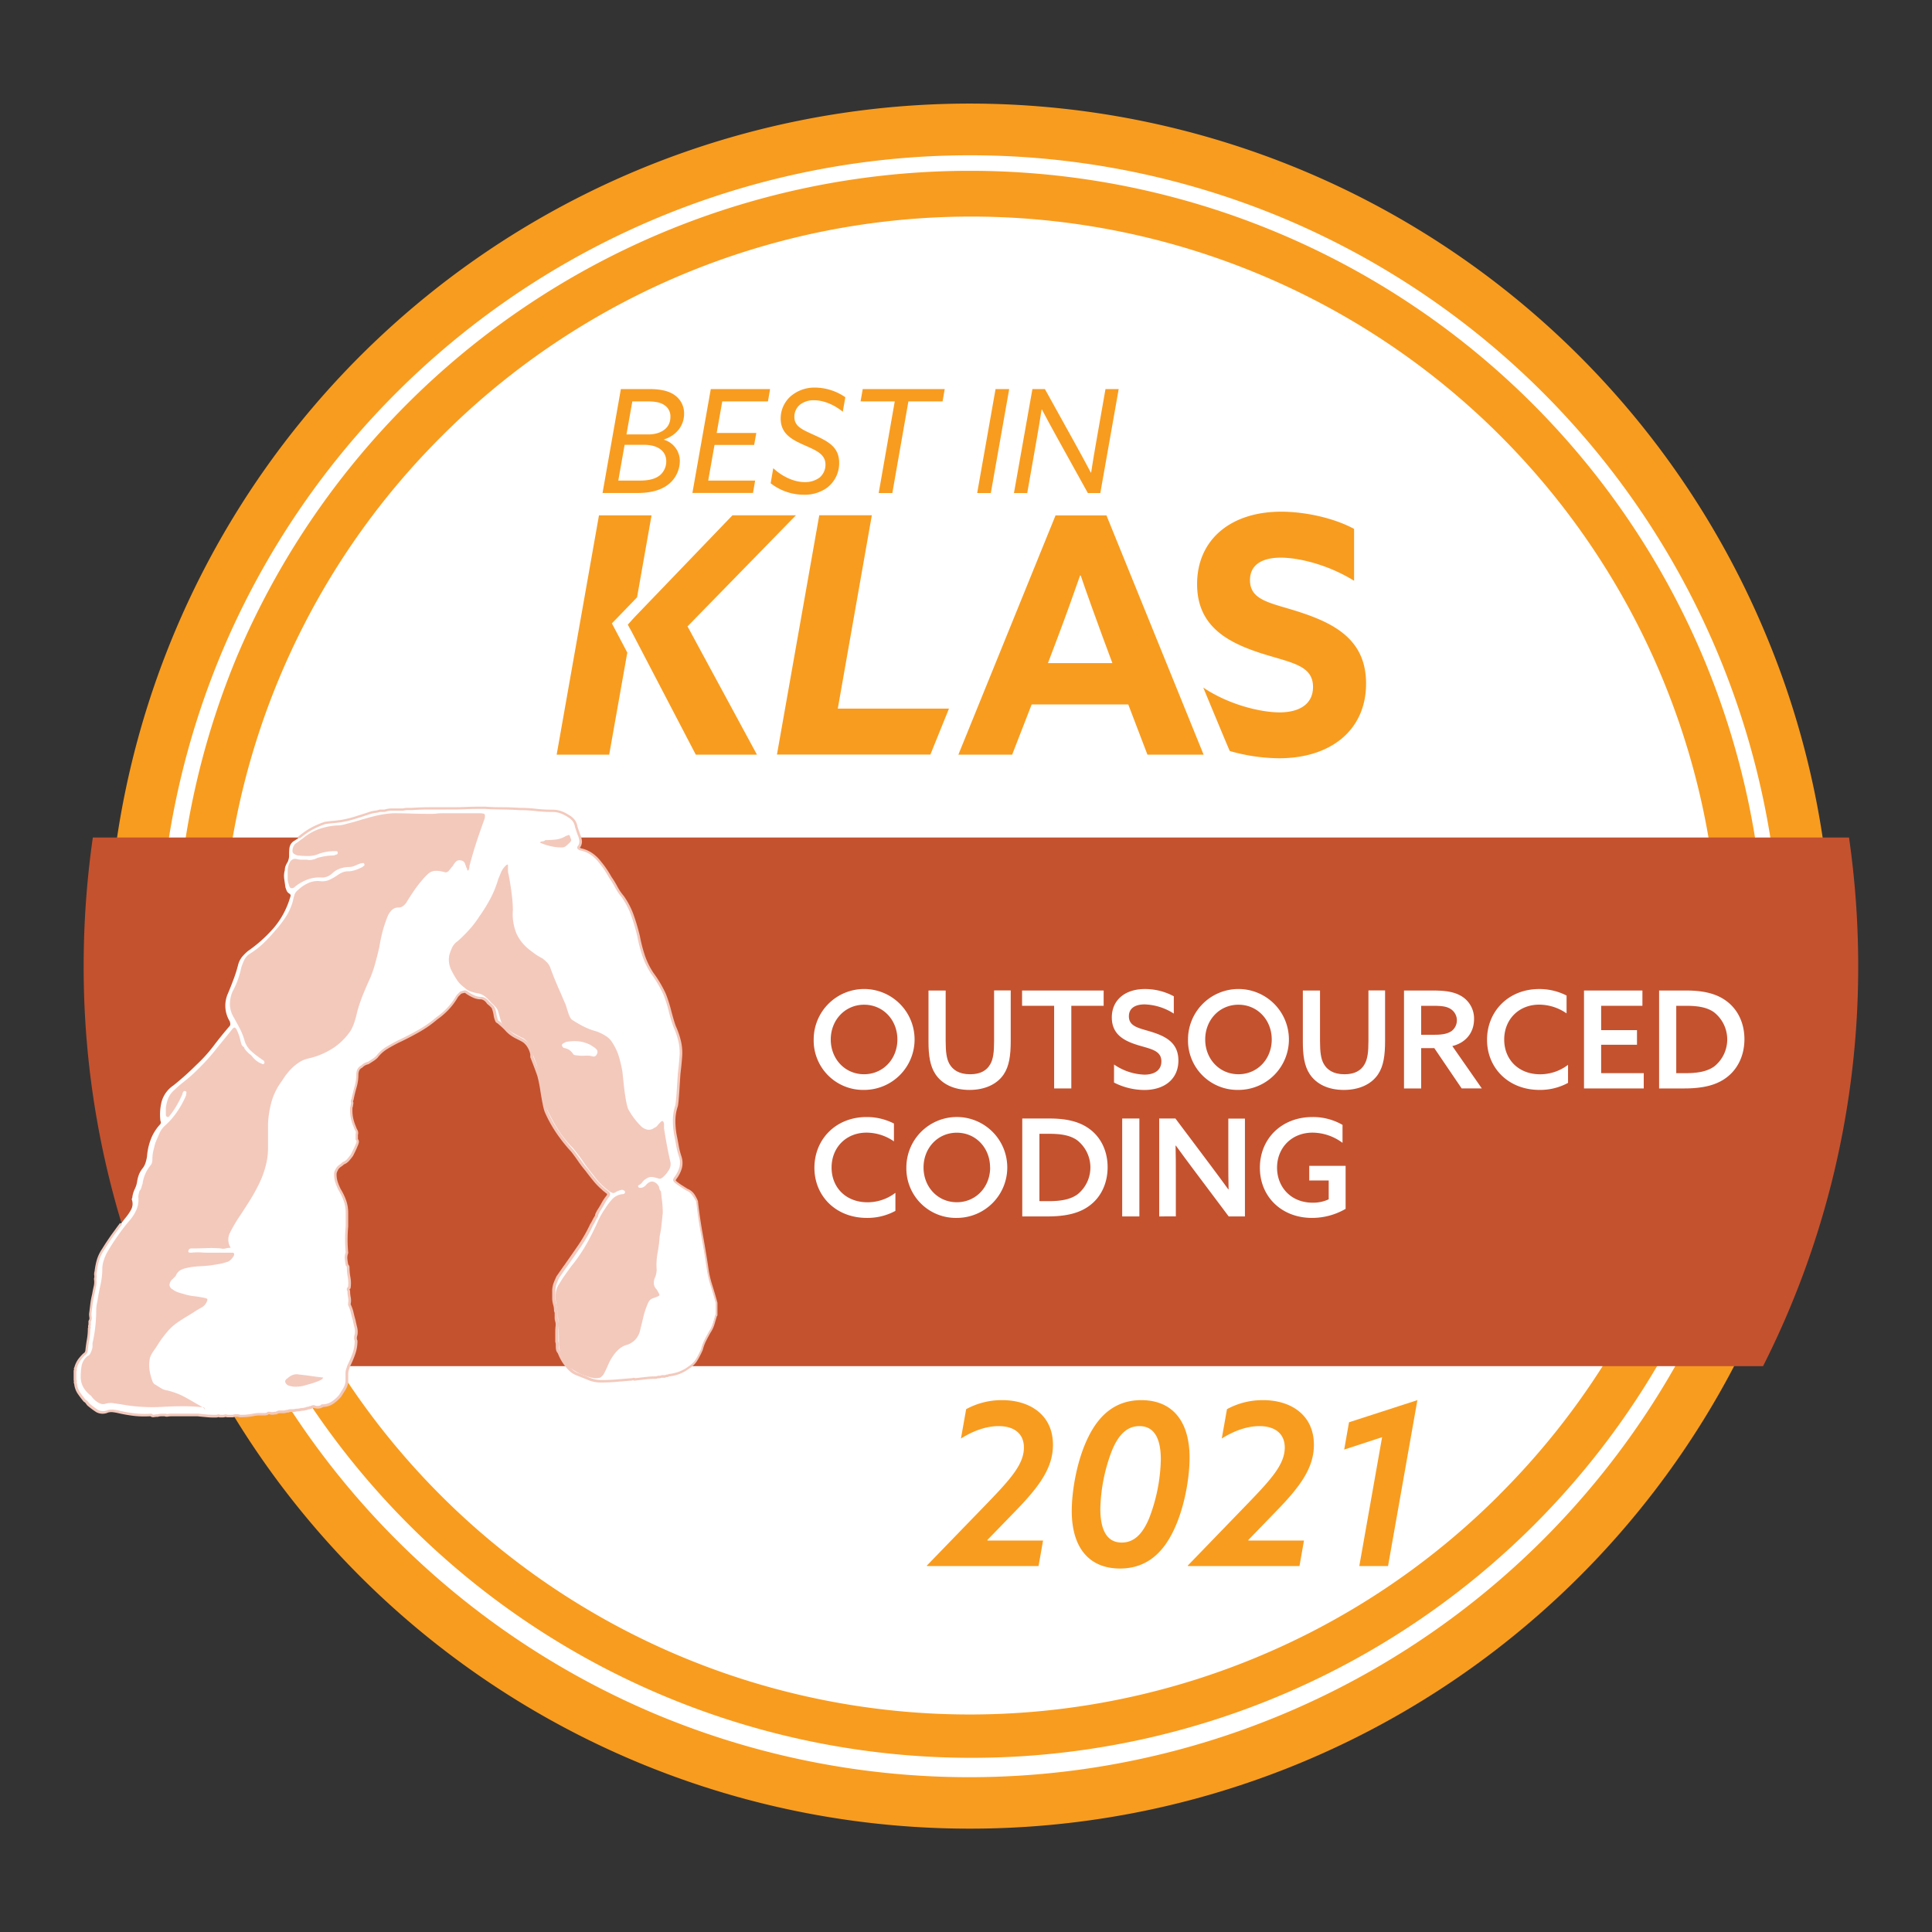 <svg xmlns="http://www.w3.org/2000/svg" xmlns:xlink="http://www.w3.org/1999/xlink" viewBox="0 0 800 800"><rect x="0" y="0" width="800" height="800" fill="#333333" stroke="none"/><defs><style>.cls-1{fill:#fff;}.cls-2{fill:none;}.cls-3{fill:#f89c1f;}.cls-4{fill:#c4522f;}.cls-5{isolation:isolate;}.cls-6{fill:#f3c9bc;}</style><symbol id="BIK_2021" data-name="BIK 2021" viewBox="0 0 738.94 714.2"><path class="cls-1" d="M371.14,703.1a344.84,344.84,0,1,1,134.7-27.2,344.89,344.89,0,0,1-134.7,27.2"/><path class="cls-1" d="M717.54,357.1c0,191.3-155.1,346.4-346.4,346.4S24.74,548.4,24.74,357.1,179.84,10.7,371.14,10.7s346.4,155.1,346.4,346.4"/><path class="cls-2" d="M590.14,138A309.82,309.82,0,0,0,152,576.2,309.82,309.82,0,0,0,590.14,138Z"/><path class="cls-3" d="M674.64,228.9a329.56,329.56,0,0,0-607-.1,329.47,329.47,0,0,0,607,256.4,330,330,0,0,0,0-256.3Zm-84.5,347.3A309.82,309.82,0,0,1,152,138a309.82,309.82,0,1,1,438.1,438.2Z"/><path class="cls-3" d="M700,218.1a357.05,357.05,0,0,0-686,139,356.91,356.91,0,0,0,357.1,357.1,356.91,356.91,0,0,0,357.1-357.1A355.31,355.31,0,0,0,700,218.1Zm-19.6,269.7a336.11,336.11,0,0,1-440.1,178.7A336.11,336.11,0,0,1,61.64,226.4,336.11,336.11,0,0,1,501.74,47.7a336.11,336.11,0,0,1,178.7,440.1Z"/><path class="cls-4" d="M4.14,357a366,366,0,0,0,39.4,165.7h656A366,366,0,0,0,738.94,357a373.26,373.26,0,0,0-3.8-53.2H7.94A374.31,374.31,0,0,0,4.14,357Z"/><polygon class="cls-3" points="316.41 250.42 330.51 170.35 308.74 170.35 291.22 269.45 354.75 269.45 362.45 250.42 316.41 250.42"/><path class="cls-3" d="M406.58,170.41h21.08l40.23,99.08H444.63l-7.94-20.8h-40l-8.08,20.8H366.34Zm-3.15,61.18h26.69L426,220.5c-2.87-7.8-6.43-17.65-9-25.18h-.27c-2.6,7.53-6.16,17.38-9.31,25.73Z"/><path class="cls-3" d="M467.75,241.71c10.54,7.12,23.81,10.27,31.61,10.27s13.83-3.15,13.83-10.54c0-9.17-9.31-10-22-14.1-13.68-4.51-26-11.22-26-28.46,0-18.48,14-30,34.76-30,9.72,0,21.62,2.47,30.25,7.12v21.49c-10.54-6.57-22.72-9.58-30.39-9.58-7.39,0-12.72,2.73-12.72,9.3,0,8.76,9.17,9.45,21.07,13.41,14.92,4.93,27,11.91,27,29.43,0,19.29-14.64,30.93-36,30.93a75.77,75.77,0,0,1-20.42-3C478.74,268.27,467.75,241.71,467.75,241.71Z"/><path class="cls-3" d="M229.45,215.67l2.7-3,40.65-42.3h26.28l-44.89,46,28.74,53.11H257.61l-26.56-50.92Zm-6.58-.54,6.38,12.09-7.5,42.28H200l17.52-99.1h21.77l-6,33.94Z"/><path class="cls-3" d="M226.59,118.1h11.6c5,0,8.26.83,10.58,2.44a9.18,9.18,0,0,1,4,7.79c0,4.69-2.92,8.86-8.33,10.64v.12A9.17,9.17,0,0,1,251,148a12.42,12.42,0,0,1-4.81,9.63c-2.86,2.2-6.84,3.51-12.91,3.51H219ZM234.38,156c4.05,0,6.78-.78,8.63-2.44a7.46,7.46,0,0,0,2.37-5.53c0-4.28-3.5-6.84-9.15-6.84h-8.09L225.52,156ZM238,136.89c4.34,0,9.1-2,9.1-7.26a5.5,5.5,0,0,0-2.38-4.81c-1.49-1.07-3.57-1.61-7.13-1.61h-6.25l-2.44,13.68Z"/><path class="cls-3" d="M263.82,118.1h24.56l-.89,5.11H268.58l-2.32,13.08h16.41l-.89,4.94H265.37L262.75,156h19.44l-.89,5.11H256.21Z"/><path class="cls-3" d="M289.69,150.86c3.51,3.33,8.5,5.77,13,5.77a10,10,0,0,0,6.13-1.84,6.91,6.91,0,0,0,2.49-5.41c0-4.17-3.56-5.77-8.44-7.91-5.53-2.44-10.11-4.82-10.11-11.18A12.27,12.27,0,0,1,297,121a15.09,15.09,0,0,1,10.05-3.51,22.38,22.38,0,0,1,12.49,4l-1.07,6c-3.39-2.79-7.79-4.75-11.89-4.75a9.11,9.11,0,0,0-5.77,1.78,6.45,6.45,0,0,0-2.38,5.11c0,4.05,3.39,5.3,8.44,7.62,5.77,2.61,10.11,5,10.11,11.41a12.75,12.75,0,0,1-5,10.29,15.86,15.86,0,0,1-9.64,2.91,22.37,22.37,0,0,1-13.73-4.75Z"/><path class="cls-3" d="M340,123.21H325.84l.9-5.11h33.95l-.89,5.11H345.65L339,161.15h-5.65Z"/><path class="cls-3" d="M381.74,118.1h5.65l-7.61,43.05h-5.65Z"/><path class="cls-3" d="M389.36,161.15,397,118.1h5.17l12.49,22.53c2,3.63,4.64,8.45,6.54,12.08l.12-.06c.65-4.29,1.42-8.86,2.2-13.26l3.74-21.29h5.47l-7.61,43.05h-5.17l-12.49-22.54c-2-3.62-4.64-8.44-6.54-12.07l-.12.06c-.65,4.28-1.42,8.86-2.2,13.26l-3.74,21.29Z"/><path class="cls-3" d="M353.29,605.27,379,578.73c9.25-9.63,14.48-15.61,14.48-22.34,0-5.88-4.2-8.87-10.46-8.87-5.52,0-11,2.24-15.61,5.14l2.15-12.15a30.68,30.68,0,0,1,14.95-3.74c11.31,0,21,6,21,18.5,0,9.63-5.79,17.39-15.51,27.39l-11.69,12.05.1.19h23l-1.87,10.56H353.38Z"/><path class="cls-3" d="M420.21,551.91c4.39-8.88,11.12-15.14,21.87-15.14,12.8,0,20,8.6,20,23.83,0,8.41-2.15,21.22-6.92,30.75-4.39,8.88-11.12,15.14-21.87,15.14-12.8,0-20-8.6-20-23.83C413.29,574.24,415.44,561.44,420.21,551.91ZM434,595.74c5.51,0,8.88-4.21,11.31-10a71.27,71.27,0,0,0,4.86-24.39c0-8.23-2.43-13.83-8.88-13.83-5.52,0-8.88,4.2-11.31,10a71.27,71.27,0,0,0-4.86,24.39C425.16,590.13,427.59,595.74,434,595.74Z"/><path class="cls-3" d="M461.33,605.27,487,578.73c9.26-9.63,14.49-15.61,14.49-22.34,0-5.88-4.21-8.87-10.47-8.87-5.51,0-11,2.24-15.61,5.14l2.15-12.15a30.72,30.72,0,0,1,15-3.74c11.31,0,21,6,21,18.5,0,9.63-5.8,17.39-15.52,27.39l-11.68,12.05.09.19h23l-1.86,10.56H461.43Z"/><path class="cls-3" d="M541.8,552.1l-15.7,5.14,2-11.31,28.31-9.16-12.15,68.69H532.36Z"/><g class="cls-5"><g class="cls-5"><path class="cls-1" d="M102.64,539.32a4.49,4.49,0,0,1-1.14.38,4,4,0,0,1-1.65-.13,1.1,1.1,0,0,0-.88-.12,5.88,5.88,0,0,0-.89.37h-.25a2.08,2.08,0,0,1-.89.26.85.85,0,0,0-.63.25,3.21,3.21,0,0,0-.76.13,3.65,3.65,0,0,1-.76.12,4,4,0,0,0-1,.13,4.37,4.37,0,0,1-1,.13,4.44,4.44,0,0,0-1,.12,3.83,3.83,0,0,1-1,.13h-1a2.39,2.39,0,0,0-1,.25,2.63,2.63,0,0,0-.88.13,3,3,0,0,1-.89.13H85.41a2.75,2.75,0,0,0-1.52.5,7.45,7.45,0,0,0-1.27.13,3.16,3.16,0,0,1-1.52-.13h-.51a1.48,1.48,0,0,1-.63.38,2.69,2.69,0,0,1-.89.13H76.92a13.07,13.07,0,0,0-2.41.25,26.13,26.13,0,0,1-2.66.39c-.93.08-1.9.12-2.92.12a4.7,4.7,0,0,0-1.52-.25,4.79,4.79,0,0,0-1.52.25H63.61a1.38,1.38,0,0,0-1-.12,3.65,3.65,0,0,1-.76.12H60.57a1.13,1.13,0,0,0-.89-.12,2.9,2.9,0,0,1-.89.12q-1.77,0-3.54-.12c-1.18-.09-2.45-.22-3.8-.39H40.29A7.35,7.35,0,0,0,39,543a2.08,2.08,0,0,1-1.27-.13h-1.4a5.08,5.08,0,0,0-1.64.26,8.59,8.59,0,0,0-1.52.13,1.39,1.39,0,0,1-1.27-.39,36.94,36.94,0,0,1-6.84-.12,62.64,62.64,0,0,1-6.59-1.14,15.65,15.65,0,0,0-2.16-.38,6.11,6.11,0,0,0-2.15.12q-2.79,1-4.57-.12a32.72,32.72,0,0,1-3.54-2.66,9.44,9.44,0,0,1-.64-.76,2.34,2.34,0,0,0-.88-.76c-.85-1-1.65-2.07-2.41-3.17a8.45,8.45,0,0,1-1.4-3.93,1.17,1.17,0,0,1-.12-.89.58.58,0,0,0-.13-.63v-3.81A.57.57,0,0,0,.63,524a.57.57,0,0,1,.12-.63,10.28,10.28,0,0,1,1.4-3,20,20,0,0,1,2.15-2.54,1.56,1.56,0,0,0,.76-.76,2.2,2.2,0,0,0,.26-1q.25-2.28.63-4.44a25.71,25.71,0,0,0,.38-4.43.59.59,0,0,0,.13-.64,1.15,1.15,0,0,1,.12-.88v-1.52A2,2,0,0,0,7,502.57a9.83,9.83,0,0,1-.12-1.52c.17-1.35.34-2.71.5-4.06a36,36,0,0,1,.76-4.05c.17-1,.38-2.07.64-3.17a8.13,8.13,0,0,0,.12-3.17A3,3,0,0,0,9,485.08a3.15,3.15,0,0,1,.13-1.52A29.37,29.37,0,0,1,10,479a15.88,15.88,0,0,1,2.15-4.57c1.35-2.19,2.79-4.35,4.31-6.46s3.13-4.26,4.81-6.46a20.19,20.19,0,0,0,2.54-3.68,5.08,5.08,0,0,0,.25-4.18,1.2,1.2,0,0,1,.13-.51,1,1,0,0,0,.12-.51,11,11,0,0,1,1-3.29,10.42,10.42,0,0,0,1-3.29,14,14,0,0,1,.76-2.79,10.54,10.54,0,0,1,1.52-2.54,7.31,7.31,0,0,0,1.14-2.15,17.06,17.06,0,0,0,.64-2.66,25.3,25.3,0,0,1,1.52-7,19.06,19.06,0,0,1,3.8-6.21,1.52,1.52,0,0,0,.38-.64,1.12,1.12,0,0,0-.13-.88,21.77,21.77,0,0,1,.51-8.11,12,12,0,0,1,4.82-6.59c1.69-1.35,3.34-2.75,4.94-4.18s3.17-2.92,4.69-4.44a61,61,0,0,0,7-7.73q3.17-4.19,6.46-8a1.47,1.47,0,0,0,.51-1,4.2,4.2,0,0,0-.26-1.27,12.32,12.32,0,0,1-.76-11.4q1.27-3,2.41-6.08a54.7,54.7,0,0,0,1.9-6.09,8.77,8.77,0,0,1,1.52-3,18.39,18.39,0,0,1,2.54-2.53,57.15,57.15,0,0,0,10.39-9.25,34.29,34.29,0,0,0,6.84-12.3c.17-.5.3-.92.38-1.26s-.12-.68-.63-1a2.46,2.46,0,0,1-1-1.14c-.17-.42-.34-.89-.51-1.39l-.51-3.55a8.56,8.56,0,0,1,.26-3.55,4.67,4.67,0,0,1,.38-1.9,10.79,10.79,0,0,1,.88-1.65c.17-.5.3-.92.38-1.26a5.06,5.06,0,0,0,.13-1.27c0-1,0-2,.13-3A4.08,4.08,0,0,1,91,305.38a27.31,27.31,0,0,0,2.28-1.52l2-1.52a28.07,28.07,0,0,1,4.31-2.66,32.68,32.68,0,0,1,4.56-1.9c1.19-.17,2.28-.3,3.3-.38s2.11-.21,3.29-.38a43.89,43.89,0,0,0,6.21-1.53c2.12-.67,4.18-1.35,6.21-2a16.43,16.43,0,0,1,2-.38,5,5,0,0,0,1.52-.38h1.78a2.26,2.26,0,0,0,1-.26,8.81,8.81,0,0,1,2-.25h4.81a7.82,7.82,0,0,1,1.9-.25h1.65q3.81-.26,7.35-.26h7.1q4.05,0,8-.12t8-.13q3.3.26,7,.25c2.45,0,4.85.09,7.22.26a58.06,58.06,0,0,1,6.84.38,60.6,60.6,0,0,0,6.85.38,10.2,10.2,0,0,1,3.67.63A16,16,0,0,1,205,295a6.93,6.93,0,0,1,2,1.77,5.83,5.83,0,0,1,1,2.54l.51,1.52c.17.5.34,1,.5,1.52a8.57,8.57,0,0,1,.76,2.4,3.77,3.77,0,0,1-.5,2.67c-.34.34-.42.59-.26.76a2.85,2.85,0,0,0,.76.5,12.38,12.38,0,0,1,4.57,1.9A15.35,15.35,0,0,1,218,314a34.07,34.07,0,0,1,2.29,3c.67,1,1.35,2.11,2,3.29a35.05,35.05,0,0,1,2.41,3.93,21.34,21.34,0,0,0,2.66,3.93,31.78,31.78,0,0,1,4.06,7.86,82.35,82.35,0,0,1,2.53,8.61,60.33,60.33,0,0,0,2,7.86,32.71,32.71,0,0,0,3.55,7.35,47.94,47.94,0,0,1,5.19,8.75c1.44,3.12,2.84,10.1,4.19,13.48a32.78,32.78,0,0,1,2,5.95,20.65,20.65,0,0,1,.51,6.47c-.17,2.19-.38,4.35-.63,6.46s-.64,11.71-1.14,13.91a19,19,0,0,0-1,6.08,32.35,32.35,0,0,0,.51,5.83c.34,1.69.63,3.25.89,4.69a30.43,30.43,0,0,0,1.14,4.43,8.11,8.11,0,0,1,.12,4.69,13.11,13.11,0,0,1-2.15,4.18c-.34.51-.46.85-.38,1a4.08,4.08,0,0,0,.63.76c.68.5,1.4,1,2.16,1.52s1.56,1,2.41,1.52a5.77,5.77,0,0,1,2.66,2.15,16.69,16.69,0,0,1,1.39,2.66q.76,6.84,2,13.69c.84,4.56,1.61,9.12,2.28,13.69a42.6,42.6,0,0,0,1.65,7.35c.76,2.37,1.48,4.81,2.15,7.35v4.81c0,.17,0,.26-.13.26s-.12.08-.12.25q-.51,1.77-1,3.42a11.68,11.68,0,0,1-1.52,3.17c-.67,1.18-1.3,2.37-1.9,3.55a18.67,18.67,0,0,0-1.39,3.8,39.71,39.71,0,0,1-2.16,4.18,9.39,9.39,0,0,1-3.16,3.17,16.63,16.63,0,0,1-4.06,2.28,17.74,17.74,0,0,1-4.31,1,1,1,0,0,1-.76.25,1.07,1.07,0,0,0-.76.25h-1.52a2.52,2.52,0,0,1-1.14.26,2.51,2.51,0,0,0-1.14.25,40.16,40.16,0,0,0-4.44.25l-4.43.51a.92.92,0,0,0-.76-.13,1.67,1.67,0,0,1-.76.13l-6,.51q-2.91.25-6.21.25a12.73,12.73,0,0,1-4.94-.89c-1.43-.59-3-1.22-4.69-1.9a8.73,8.73,0,0,1-1.65-.76,7.58,7.58,0,0,1-1.65-1.27,19.86,19.86,0,0,1-2.66-3.29A20.14,20.14,0,0,1,201,517a2.32,2.32,0,0,1-.63-1.14,6.22,6.22,0,0,1-.13-1.14v-1a4.08,4.08,0,0,0-.25-1.26v-4.31a15.37,15.37,0,0,1,.13-2,5.57,5.57,0,0,0-.13-2,4.36,4.36,0,0,1-.25-1.39v-2a2,2,0,0,0-.26-.89,9.39,9.39,0,0,0-.38-2.78,8.94,8.94,0,0,1-.38-2.54v-2.79a9.25,9.25,0,0,1,.51-3.17,28,28,0,0,1,1.27-2.91c.5-.67,1-1.4,1.52-2.16s1-1.47,1.52-2.15q3-4.31,5.83-8.36a63.09,63.09,0,0,0,5.07-8.88,15.48,15.48,0,0,0,1-1.77,19.83,19.83,0,0,1,1-1.78,2.26,2.26,0,0,1,.26-1c.17-.33.34-.67.5-1a37,37,0,0,0,1.91-3.17,18.53,18.53,0,0,1,1.9-2.91c.34-.51.46-.89.38-1.14a1.17,1.17,0,0,0-.64-.64A7,7,0,0,0,220,450a9.91,9.91,0,0,1-1-.89,27,27,0,0,1-3.42-3.55q-1.65-2-3.17-4.05a43.78,43.78,0,0,1-2.92-3.8c-.92-1.35-1.9-2.7-2.91-4.06a66.16,66.16,0,0,1-6.08-7.6,54.09,54.09,0,0,1-4.82-8.62c-1.18-2.53-2.24-12.55-3.17-15.18s-1.9-5.19-2.91-7.72v-1a9.19,9.19,0,0,0-1-2.91,7.9,7.9,0,0,0-2-2.41,13.43,13.43,0,0,0-1.53-.89l-1.77-.89a13.93,13.93,0,0,1-3.67-2.66q-1.65-1.64-3.43-3.17a2.14,2.14,0,0,0-.5-.38,1.87,1.87,0,0,1-.51-.38c-.51-.67-1-5.07-1.65-5.75a12.63,12.63,0,0,0-1.9-1.77,5.2,5.2,0,0,0-1.14-1.27,4.36,4.36,0,0,0-1.65-.76,7.59,7.59,0,0,1-3.16-.63,20.58,20.58,0,0,1-2.92-1.65,1.23,1.23,0,0,0-1.14-.38c-.42.09-.89.22-1.39.38l-1,1a4.18,4.18,0,0,0-.76,1,26.9,26.9,0,0,1-3.55,4.69,28.91,28.91,0,0,1-4.56,3.93,47.56,47.56,0,0,1-7.6,5.32q-4,2.28-8.37,4.31c-1.68.85-3.29,1.73-4.81,2.66a15.27,15.27,0,0,0-4.06,3.67,9.34,9.34,0,0,1-1.77,1.4c-.67.42-1.27.8-1.77,1.14a5.41,5.41,0,0,0-2.79,1.52,2.82,2.82,0,0,0-1.4,1.39,4.88,4.88,0,0,0-.38,1.9,18.7,18.7,0,0,1-.76,5.2q-.75,2.67-1.27,5.2a.77.77,0,0,0-.25.5v.26a1.39,1.39,0,0,1,.13,1,3.84,3.84,0,0,0-.13.76,4.38,4.38,0,0,0-.25,1.14v.89a14.82,14.82,0,0,0,.38,3.42,19.59,19.59,0,0,0,1.14,3.42,7.17,7.17,0,0,0,.63,1.4,2.1,2.1,0,0,1,.13,1.65v2a1.19,1.19,0,0,1,.38,1.14,4.24,4.24,0,0,1-.38,1.14c-.34.85-.67,1.61-1,2.28l-1,2c-.51.68-1,1.31-1.52,1.9a5,5,0,0,1-2,1.4,8.16,8.16,0,0,1-1.26,1A4.52,4.52,0,0,0,109,441l-.51,1a3,3,0,0,0-.25,1.27,10.27,10.27,0,0,0,.51,3.29,24.44,24.44,0,0,0,1.26,3,24,24,0,0,1,2.16,4.44,15,15,0,0,1,.88,5.19v5.58c-.16,1.86-.25,3.68-.25,5.45s.09,3.59.25,5.45a5.47,5.47,0,0,0-.38,2.53c.09.85.22,1.69.38,2.54a1.87,1.87,0,0,1,.38.51,1.07,1.07,0,0,1,.13.5,22.23,22.23,0,0,0,.38,4.06,13.12,13.12,0,0,1,.13,4.05.49.49,0,0,1-.13.38c-.08.09-.21.22-.38.38v.51a.73.73,0,0,1,.25.51,12.78,12.78,0,0,0,.26,2.53,6.39,6.39,0,0,1,0,2.54v.51a14.92,14.92,0,0,1,1.14,3.16c.25,1.1.55,2.24.89,3.42q.26,1.28.63,2.79a7.43,7.43,0,0,1,.13,3,4.5,4.5,0,0,0-.26,1.4,2.52,2.52,0,0,0,.26,1.14,16,16,0,0,1-.89,5.32,42.36,42.36,0,0,1-2.16,5.07c-.16.5-.33,1-.5,1.52a5.55,5.55,0,0,0-.26,1.77v2.54a7,7,0,0,1-.88,3.55c-.59,1-1.23,2-1.9,3a15.49,15.49,0,0,1-3.3,2.92,7.31,7.31,0,0,1-4,1.13A.23.23,0,0,0,102.64,539.32Z"/></g><path class="cls-6" d="M68.93,543.87l-.15,0a4.12,4.12,0,0,0-2.73,0l-.16,0h-2.4l-.1,0a.9.9,0,0,0-.67-.09,3.9,3.9,0,0,1-.88.14H60.45l-.11,0a.69.69,0,0,0-.5-.1,3.41,3.41,0,0,1-1.05.15c-1.15,0-2.35,0-3.58-.13s-2.47-.21-3.83-.38H40.29a8.2,8.2,0,0,0-1.18.11,2.68,2.68,0,0,1-1.46-.11H36.36a4.69,4.69,0,0,0-1.48.22l-.16,0a8.48,8.48,0,0,0-1.44.12,1.9,1.9,0,0,1-1.52-.36,38.38,38.38,0,0,1-6.73-.14,62.15,62.15,0,0,1-6.65-1.16,18.52,18.52,0,0,0-2.09-.37,5.42,5.42,0,0,0-2,.12,5.48,5.48,0,0,1-5-.19,35.55,35.55,0,0,1-3.6-2.7A9.92,9.92,0,0,1,5,538.1a2.07,2.07,0,0,0-.71-.62l-.16-.13c-.85-1-1.67-2.1-2.43-3.2a8.84,8.84,0,0,1-1.47-4.07,1.56,1.56,0,0,1-.12-1.18c0-.09,0-.1,0-.13L0,528.62V524.4l.15-.15s0,0,0-.1a1.14,1.14,0,0,1,.15-1A11,11,0,0,1,1.74,520,20.39,20.39,0,0,1,4,517.42l.13-.09a1.11,1.11,0,0,0,.53-.54,1.67,1.67,0,0,0,.21-.79c.17-1.6.39-3.1.64-4.52a25.79,25.79,0,0,0,.37-4.35v-.21l.15-.15s0,0,0-.11a1.64,1.64,0,0,1,.1-1.16v-1.57l.09-.12a1.53,1.53,0,0,0,.3-1.16,9.77,9.77,0,0,1-.13-1.6l.51-4.12a34.53,34.53,0,0,1,.77-4.11c.16-1,.38-2.07.63-3.17a7.51,7.51,0,0,0,.12-3l0-.12,0-.12a2.55,2.55,0,0,0,.11-1.28,3.69,3.69,0,0,1,.13-1.71,30.2,30.2,0,0,1,.89-4.59,16.7,16.7,0,0,1,2.22-4.7c1.37-2.22,2.83-4.4,4.32-6.48l1-1.35c.65-.91.94-1.33,2.17-2.93L20,464c-1.21,1.58-1.51,2-2.15,2.9l-1,1.35c-1.48,2.06-2.92,4.23-4.29,6.44a15.72,15.72,0,0,0-2.09,4.43,27.45,27.45,0,0,0-.87,4.48l0,.1A2.85,2.85,0,0,0,9.48,485a3.52,3.52,0,0,1-.1,1.64,8.94,8.94,0,0,1-.15,3.24C9,491,8.77,492,8.6,493a35.14,35.14,0,0,0-.76,4l-.51,4.06a10.29,10.29,0,0,0,.13,1.38,2.47,2.47,0,0,1-.38,1.74v1.49l0,.11a.75.75,0,0,0-.1.51,1.07,1.07,0,0,1-.1,1,25.78,25.78,0,0,1-.39,4.35c-.24,1.4-.46,2.88-.63,4.41a2.58,2.58,0,0,1-.3,1.18,2.07,2.07,0,0,1-.91.94,19,19,0,0,0-2,2.42,9.65,9.65,0,0,0-1.33,2.89l0,.12-.09.09s0,0,0,.13a1.07,1.07,0,0,1-.1,1v3.45a1.08,1.08,0,0,1,.1,1,.73.73,0,0,0,.1.49l.05.17a8,8,0,0,0,1.31,3.71c.73,1,1.5,2.07,2.32,3a3,3,0,0,1,1,.86,8,8,0,0,0,.59.7,31.36,31.36,0,0,0,3.47,2.6,4.57,4.57,0,0,0,4.12.07,6.58,6.58,0,0,1,2.38-.15,18.29,18.29,0,0,1,2.22.39,59.3,59.3,0,0,0,6.52,1.13,36.78,36.78,0,0,0,6.75.13l.23,0,.16.16a.89.89,0,0,0,.84.24,9.44,9.44,0,0,1,1.52-.13,5.63,5.63,0,0,1,1.72-.25h1.51l.11,0a1.74,1.74,0,0,0,1,.08,7.72,7.72,0,0,1,1.34-.13H51.45c1.4.16,2.67.29,3.83.38s2.39.12,3.51.12a2.37,2.37,0,0,0,.74-.1,1.57,1.57,0,0,1,1.15.1h1.16a3.24,3.24,0,0,0,.64-.11,1.84,1.84,0,0,1,1.24.11h2.09a5.15,5.15,0,0,1,3.2,0c.94,0,1.88,0,2.79-.12a25.17,25.17,0,0,0,2.61-.38,13.3,13.3,0,0,1,2.51-.26h2.15a2.41,2.41,0,0,0,.74-.1,1.15,1.15,0,0,0,.43-.26l.14-.15.88,0a2.67,2.67,0,0,0,1.28.11,8.23,8.23,0,0,1,1.2-.13,3.15,3.15,0,0,1,1.67-.51h1.52a2.33,2.33,0,0,0,.73-.11,2.89,2.89,0,0,1,.93-.14,2.7,2.7,0,0,1,1.13-.26h1a3.8,3.8,0,0,0,.89-.11c.66-.17,1.35-.08,2-.25a4.3,4.3,0,0,1,1.14-.15,2.6,2.6,0,0,0,.63-.11,5,5,0,0,1,.69-.13,1.41,1.41,0,0,1,.83-.26,1.61,1.61,0,0,0,.66-.2l.11-.06H98a7.77,7.77,0,0,1,.85-.35,1.58,1.58,0,0,1,1.22.13,3.5,3.5,0,0,0,1.38.11,5.17,5.17,0,0,0,.81-.25.73.73,0,0,1,.68-.4,6.79,6.79,0,0,0,3.78-1.06,14.63,14.63,0,0,0,3.19-2.82c.63-1,1.26-2,1.84-3a6.23,6.23,0,0,0,.82-3.29v-2.54a6.42,6.42,0,0,1,.28-1.93l.51-1.52a44.54,44.54,0,0,0,2.16-5.07,15.7,15.7,0,0,0,.86-5.05,3,3,0,0,1-.26-1.25,5.15,5.15,0,0,1,.28-1.55,6.89,6.89,0,0,0-.14-2.77c-.25-1-.46-1.94-.64-2.81-.33-1.16-.63-2.32-.88-3.41a13.41,13.41,0,0,0-1.1-3l0-.11v-.62a6.46,6.46,0,0,0,0-2.44,13.27,13.27,0,0,1-.27-2.63.33.33,0,0,0-.1-.15l-.15-.15v-.92l.23-.23.28-.29v-.1a12.78,12.78,0,0,0-.12-3.9,22.42,22.42,0,0,1-.39-4.15.61.61,0,0,0-.07-.28,1.54,1.54,0,0,0-.29-.38l-.11-.1,0-.15c-.17-.87-.3-1.73-.38-2.58a5.71,5.71,0,0,1,.37-2.66c-.17-1.86-.25-3.67-.25-5.38s.09-3.59.26-5.49v-5.54a14.42,14.42,0,0,0-.85-5,23.59,23.59,0,0,0-2.11-4.34,24.59,24.59,0,0,1-1.32-3.15,11,11,0,0,1-.53-3.45,3.38,3.38,0,0,1,.3-1.49c.18-.34.34-.67.51-1a5.18,5.18,0,0,1,1.44-1.47,6.78,6.78,0,0,0,1.19-1l.17-.11a4.65,4.65,0,0,0,1.83-1.25c.52-.61,1-1.24,1.5-1.88l1-2c.33-.65.66-1.4,1-2.24a4,4,0,0,0,.36-1.06.68.68,0,0,0-.24-.68l-.15-.15v-2.36a1.62,1.62,0,0,0-.07-1.27,8.19,8.19,0,0,1-.68-1.49,20.43,20.43,0,0,1-1.15-3.47,15.72,15.72,0,0,1-.39-3.53V416a4.46,4.46,0,0,1,.25-1.23,4.92,4.92,0,0,1,.14-.79.9.9,0,0,0-.09-.67l0-.11v-.37a1.2,1.2,0,0,1,.29-.74c.35-1.69.77-3.4,1.25-5.1a18.48,18.48,0,0,0,.74-5.05,5.29,5.29,0,0,1,.42-2.1,3.29,3.29,0,0,1,1.56-1.61,7,7,0,0,1,1.18-.91,6.7,6.7,0,0,1,1.7-.66c.49-.33,1.07-.7,1.71-1.1a9.46,9.46,0,0,0,1.69-1.33,15.55,15.55,0,0,1,4.15-3.75c1.5-.91,3.13-1.81,4.85-2.68,2.85-1.34,5.65-2.78,8.34-4.3a46.44,46.44,0,0,0,7.53-5.26,29.51,29.51,0,0,0,4.52-3.89,26.56,26.56,0,0,0,3.48-4.61,5.06,5.06,0,0,1,.84-1.11c.34-.33.68-.67,1-1l.09-.09.11,0a13.48,13.48,0,0,1,1.45-.4,1.73,1.73,0,0,1,1.6.52,19.63,19.63,0,0,0,2.76,1.54,7,7,0,0,0,3,.59l.13,0a4.78,4.78,0,0,1,1.83.85,6,6,0,0,1,1.2,1.31,13.35,13.35,0,0,1,1.91,1.79,9.59,9.59,0,0,1,1,3.31,13.11,13.11,0,0,0,.66,2.47,1.4,1.4,0,0,0,.33.24,2.5,2.5,0,0,1,.64.47c1.15,1,2.31,2.06,3.42,3.17a13.75,13.75,0,0,0,3.54,2.57l1.78.88a16.34,16.34,0,0,1,1.57.92,8.44,8.44,0,0,1,2.19,2.59,9.53,9.53,0,0,1,1.07,3.07v1c1,2.55,2,5.12,2.88,7.66a53.81,53.81,0,0,1,1.35,6.7c.55,3.32,1.18,7.09,1.8,8.43a53.36,53.36,0,0,0,4.78,8.54,67.27,67.27,0,0,0,6,7.55c1.11,1.49,2.07,2.82,3,4.12a43.54,43.54,0,0,0,2.88,3.75c1,1.36,2.07,2.71,3.17,4.07a27.91,27.91,0,0,0,3.36,3.48,10.63,10.63,0,0,0,1,.87,7.32,7.32,0,0,1,.76.62,1.61,1.61,0,0,1,.81.89,1.84,1.84,0,0,1-.44,1.57,19.56,19.56,0,0,0-1.87,2.88c-.6,1.11-1.25,2.19-1.93,3.21-.13.28-.31.62-.48,1a1.81,1.81,0,0,0-.2.78v.16l-.08.12a16.67,16.67,0,0,0-1,1.73,15.7,15.7,0,0,1-1,1.82,63.81,63.81,0,0,1-5.07,8.88c-1.74,2.54-3.65,5.28-5.83,8.37-.51.67-1,1.38-1.52,2.14s-1,1.52-1.53,2.18a27.57,27.57,0,0,0-1.2,2.79,8.68,8.68,0,0,0-.48,3v2.79a8.25,8.25,0,0,0,.36,2.39,10.06,10.06,0,0,1,.4,2.82,2.36,2.36,0,0,1,.26,1v2a4.11,4.11,0,0,0,.22,1.24,5.72,5.72,0,0,1,.15,2.24,16.53,16.53,0,0,0-.12,2v4.23a4.42,4.42,0,0,1,.25,1.34v1a5.27,5.27,0,0,0,.12,1,1.68,1.68,0,0,0,.5.88l.11.18a20.07,20.07,0,0,0,1.85,3.71,19.76,19.76,0,0,0,2.6,3.21,7.15,7.15,0,0,0,1.54,1.19,8.42,8.42,0,0,0,1.56.72l4.72,1.91a12.47,12.47,0,0,0,4.75.85c2.2,0,4.28-.08,6.17-.25l6-.51a1.26,1.26,0,0,0,.56-.07,1.22,1.22,0,0,1,1.08.06l4.29-.49a37.76,37.76,0,0,1,4.39-.26,3,3,0,0,1,1.25-.25,2,2,0,0,0,.91-.2l.11-.06h1.47a1.59,1.59,0,0,1,.93-.25.6.6,0,0,0,.4-.1l.13-.13.18,0a16.9,16.9,0,0,0,4.18-1,15.66,15.66,0,0,0,3.94-2.21,9.27,9.27,0,0,0,3-3,38.7,38.7,0,0,0,2.12-4.12,18.4,18.4,0,0,1,1.4-3.82c.6-1.19,1.24-2.39,1.92-3.58a11.21,11.21,0,0,0,1.47-3.07c.34-1.07.67-2.19,1-3.35a.71.71,0,0,1,.25-.54v-4.64c-.65-2.43-1.36-4.87-2.13-7.26a43.74,43.74,0,0,1-1.67-7.44c-.66-4.52-1.43-9.12-2.27-13.66s-1.52-9.13-2-13.65A16.15,16.15,0,0,0,256.2,452a5.26,5.26,0,0,0-2.44-2c-.93-.55-1.74-1.07-2.49-1.57s-1.49-1-2.18-1.53a4.3,4.3,0,0,1-.78-.94c-.18-.36-.05-.81.41-1.51a12.64,12.64,0,0,0,2.09-4,7.55,7.55,0,0,0-.12-4.4,32.43,32.43,0,0,1-1.16-4.5c-.25-1.43-.54-3-.88-4.67a33.72,33.72,0,0,1-.52-5.93,19.82,19.82,0,0,1,1-6.24c.3-1.31.57-5.69.79-9.2.13-2,.24-3.83.33-4.61.26-2.16.47-4.33.63-6.44a20.25,20.25,0,0,0-.49-6.31,32.42,32.42,0,0,0-2-5.87,62.3,62.3,0,0,1-1.92-6.32,54.38,54.38,0,0,0-2.26-7.15,48,48,0,0,0-5.14-8.66,33.51,33.51,0,0,1-3.62-7.49,59.73,59.73,0,0,1-2.05-7.92,82.73,82.73,0,0,0-2.51-8.55,31.58,31.58,0,0,0-4-7.73,20.83,20.83,0,0,1-2.7-4,37.37,37.37,0,0,0-2.37-3.87c-.7-1.21-1.37-2.31-2-3.3a32.13,32.13,0,0,0-2.25-3,14.7,14.7,0,0,0-3.45-3.33,11.78,11.78,0,0,0-4.38-1.83l-.12,0a3.43,3.43,0,0,1-.89-.6c-.18-.18-.5-.67.21-1.42a3.2,3.2,0,0,0,.41-2.27,8.79,8.79,0,0,0-.71-2.27c-.19-.55-.36-1-.52-1.53s-.35-1.07-.53-1.58a5.54,5.54,0,0,0-.93-2.39,6.63,6.63,0,0,0-1.89-1.64,15.73,15.73,0,0,0-3.09-1.61,9.72,9.72,0,0,0-3.49-.6,59.35,59.35,0,0,1-6.91-.39,59.39,59.39,0,0,0-6.78-.37c-4.92-.35-9.94-.18-14.23-.51-2.61,0-5.29,0-7.93.13s-5.23.12-8,.12h-7.1c-2.3,0-4.76.09-7.32.25h-1.68a8,8,0,0,0-1.78.23l-.12,0h-4.81a8,8,0,0,0-1.86.23,2.8,2.8,0,0,1-1.18.28h-1.67a5.57,5.57,0,0,1-1.57.37,20,20,0,0,0-2,.37c-2,.67-4.06,1.35-6.18,2a44.49,44.49,0,0,1-6.28,1.54c-1.19.17-2.31.3-3.33.38s-2.09.21-3.27.38a37.21,37.21,0,0,0-4.41,1.85,28.05,28.05,0,0,0-4.23,2.62l-2,1.52-.6-.8,2-1.52a28.81,28.81,0,0,1,4.39-2.71A34.44,34.44,0,0,1,104,297.3c1.28-.19,2.39-.32,3.41-.4s2.09-.21,3.26-.38a44.42,44.42,0,0,0,6.13-1.5q3.16-1,6.2-2a19.77,19.77,0,0,1,2.13-.4,4.69,4.69,0,0,0,1.36-.33l.1-.05h1.9a1.74,1.74,0,0,0,.78-.2l.11,0a8.92,8.92,0,0,1,2.15-.27h4.75a8.42,8.42,0,0,1,2-.25h1.65c2.55-.17,5-.26,7.35-.26h7.1c2.76,0,5.44,0,8-.12s5.35-.13,8-.13q3.3.26,7,.25c2.41,0,4.85.09,7.25.26h0a60.64,60.64,0,0,1,6.83.38,59.53,59.53,0,0,0,6.79.38,10.8,10.8,0,0,1,3.85.66,16.89,16.89,0,0,1,3.26,1.7,7.21,7.21,0,0,1,2.15,1.89,6.12,6.12,0,0,1,1.11,2.75c.15.43.32.94.49,1.45s.35,1,.51,1.52a9.3,9.3,0,0,1,.78,2.48,4.2,4.2,0,0,1-.57,3l-.08.1-.14.16a4.1,4.1,0,0,0,.46.28,12.66,12.66,0,0,1,4.68,2,15.55,15.55,0,0,1,3.66,3.54,32.17,32.17,0,0,1,2.3,3.06c.68,1,1.37,2.14,2.05,3.32a36.11,36.11,0,0,1,2.41,3.95,20.79,20.79,0,0,0,2.6,3.83,32.26,32.26,0,0,1,4.15,8,86.19,86.19,0,0,1,2.55,8.67,60,60,0,0,0,2,7.81,32.4,32.4,0,0,0,3.5,7.24,48.27,48.27,0,0,1,5.23,8.81,55.77,55.77,0,0,1,2.31,7.31c.62,2.29,1.27,4.66,1.88,6.19a33.28,33.28,0,0,1,2.05,6,21.35,21.35,0,0,1,.52,6.62c-.16,2.13-.38,4.31-.64,6.49-.09.75-.2,2.51-.32,4.55-.22,3.55-.5,8-.83,9.41a18.88,18.88,0,0,0-1,6,32.43,32.43,0,0,0,.5,5.74c.34,1.68.63,3.25.89,4.69a30.76,30.76,0,0,0,1.12,4.36,8.62,8.62,0,0,1,.13,5,13.39,13.39,0,0,1-2.23,4.34,2.39,2.39,0,0,0-.3.56,4.79,4.79,0,0,0,.51.56c.62.46,1.33,1,2.07,1.46s1.56,1,2.39,1.51a6.14,6.14,0,0,1,2.83,2.31,16.9,16.9,0,0,1,1.43,2.75l0,.13c.5,4.52,1.18,9.11,2,13.65s1.61,9.17,2.28,13.7a42.49,42.49,0,0,0,1.63,7.27c.78,2.43,1.51,4.91,2.16,7.38l0,.13v4.81a.73.73,0,0,1-.27.64h0c-.34,1.18-.68,2.33-1,3.43a12.8,12.8,0,0,1-1.58,3.3c-.65,1.14-1.29,2.33-1.87,3.49a18.29,18.29,0,0,0-1.36,3.7,37,37,0,0,1-2.21,4.32,9.82,9.82,0,0,1-3.33,3.33,16.77,16.77,0,0,1-4.14,2.33,17.83,17.83,0,0,1-4.28,1,1.55,1.55,0,0,1-1,.28.62.62,0,0,0-.41.11l-.15.14h-1.61a3,3,0,0,1-1.25.26,2,2,0,0,0-.92.2l-.11,0H241a37.46,37.46,0,0,0-4.38.25l-4.44.51h-.14l-.13-.06a.79.79,0,0,0-.35-.12,2,2,0,0,1-1,.17l-5.92.5c-1.91.17-4,.26-6.25.26a13.26,13.26,0,0,1-5.13-.93c-1.43-.59-3-1.22-4.69-1.89a10,10,0,0,1-1.71-.79,8.54,8.54,0,0,1-1.75-1.35,20.32,20.32,0,0,1-2.73-3.38,21.11,21.11,0,0,1-1.91-3.8,2.65,2.65,0,0,1-.69-1.31,6.62,6.62,0,0,1-.14-1.24v-1a3.65,3.65,0,0,0-.22-1.1l0-.16v-4.31a16.52,16.52,0,0,1,.13-2.09,4.84,4.84,0,0,0-.12-1.85,5,5,0,0,1-.26-1.51v-2a1.56,1.56,0,0,0-.2-.66l-.06-.11v-.12a9.11,9.11,0,0,0-.36-2.64,9.56,9.56,0,0,1-.4-2.68v-2.79a9.75,9.75,0,0,1,.54-3.34,31.08,31.08,0,0,1,1.29-3c.53-.71,1-1.43,1.55-2.2s1-1.51,1.54-2.18c2.17-3.08,4.07-5.81,5.81-8.35a61.69,61.69,0,0,0,5-8.8,15.08,15.08,0,0,0,1-1.78,18.62,18.62,0,0,1,1-1.71,2.79,2.79,0,0,1,.3-1.08c.17-.34.34-.67.5-1,.7-1.05,1.33-2.11,1.92-3.18a19.16,19.16,0,0,1,2-3c.32-.49.29-.67.29-.67a.72.72,0,0,0-.38-.34l-.13-.09a6.52,6.52,0,0,0-.71-.59,10.14,10.14,0,0,1-1.07-.94,28.15,28.15,0,0,1-3.45-3.58c-1.11-1.36-2.18-2.73-3.18-4.07a45,45,0,0,1-2.93-3.82c-.88-1.28-1.83-2.61-2.9-4a67.41,67.41,0,0,1-6.1-7.62,54.54,54.54,0,0,1-4.86-8.7c-.67-1.45-1.29-5.13-1.88-8.68a54.28,54.28,0,0,0-1.3-6.53c-.9-2.55-1.88-5.14-2.91-7.71l0-.18v-1a8.62,8.62,0,0,0-1-2.67,7.35,7.35,0,0,0-1.9-2.26,14.73,14.73,0,0,0-1.43-.83l-1.77-.89a14.72,14.72,0,0,1-3.81-2.75C178.12,383,177,382,175.82,381a1.63,1.63,0,0,0-.41-.31,2.65,2.65,0,0,1-.63-.47,9,9,0,0,1-.89-2.92,13.4,13.4,0,0,0-.78-2.86,12.64,12.64,0,0,0-1.83-1.7l-.11-.12a5.34,5.34,0,0,0-1-1.16,3.72,3.72,0,0,0-1.4-.65,7.8,7.8,0,0,1-3.31-.68,20.49,20.49,0,0,1-3-1.68.83.83,0,0,0-.76-.31c-.37.08-.78.19-1.22.33l-.94.93a3.58,3.58,0,0,0-.66.89,27.88,27.88,0,0,1-3.63,4.8,30.33,30.33,0,0,1-4.64,4,47.65,47.65,0,0,1-7.65,5.35c-2.71,1.52-5.53,3-8.39,4.32-1.69.85-3.3,1.74-4.77,2.64a14.74,14.74,0,0,0-3.92,3.55,9.92,9.92,0,0,1-1.91,1.51l-1.76,1.13-.15.07a6,6,0,0,0-1.52.58,5.44,5.44,0,0,0-1,.82l-.13.09a2.34,2.34,0,0,0-1.16,1.14,4.42,4.42,0,0,0-.34,1.71,19.37,19.37,0,0,1-.78,5.33c-.49,1.71-.91,3.45-1.25,5.15l0,.15-.11.1a.43.43,0,0,0-.11.16V413a1.87,1.87,0,0,1,.11,1.25,3.45,3.45,0,0,0-.11.63l0,.16a3.53,3.53,0,0,0-.23,1v.89a14.42,14.42,0,0,0,.37,3.31,19.12,19.12,0,0,0,1.11,3.33,6.42,6.42,0,0,0,.6,1.34,2.59,2.59,0,0,1,.2,2v1.77a1.63,1.63,0,0,1,.37,1.43,5.12,5.12,0,0,1-.42,1.27c-.33.83-.68,1.61-1,2.28s-.67,1.35-1,2c-.54.73-1.06,1.38-1.59,2a5.48,5.48,0,0,1-2.13,1.49,8.17,8.17,0,0,1-1.27,1,4,4,0,0,0-1.12,1.12l-.48,1a2.38,2.38,0,0,0-.2,1,10,10,0,0,0,.48,3.14,22.82,22.82,0,0,0,1.24,3,24.61,24.61,0,0,1,2.18,4.49,15.59,15.59,0,0,1,.91,5.36v5.58c-.17,1.92-.25,3.73-.25,5.45s.08,3.54.25,5.41v.11l0,.11a4.93,4.93,0,0,0-.35,2.31c.08.77.2,1.56.35,2.34a2.43,2.43,0,0,1,.36.52,1.58,1.58,0,0,1,.18.73,22.22,22.22,0,0,0,.37,4,13.53,13.53,0,0,1,.13,4.21.89.89,0,0,1-.28.68l-.22.22V491a1.11,1.11,0,0,1,.25.7,13,13,0,0,0,.25,2.44,7,7,0,0,1,0,2.73v.28a15.09,15.09,0,0,1,1.14,3.18c.24,1.07.54,2.21.88,3.4.17.88.38,1.79.63,2.8a7.93,7.93,0,0,1,.14,3.25,4.36,4.36,0,0,0-.25,1.31,2,2,0,0,0,.2.91l.06.11v.12a16.43,16.43,0,0,1-.92,5.49,42.06,42.06,0,0,1-2.18,5.12c-.14.44-.31,1-.48,1.46a5.21,5.21,0,0,0-.23,1.61v2.54a7.44,7.44,0,0,1-1,3.8c-.59,1-1.24,2-1.92,3.06a15.74,15.74,0,0,1-3.44,3.07,7.84,7.84,0,0,1-4.08,1.21v.06l-.27.14a4.91,4.91,0,0,1-1.26.43,4.52,4.52,0,0,1-1.88-.13l-.1,0a.64.64,0,0,0-.49-.1,6.13,6.13,0,0,0-.84.35l-.1.05h-.26a2.4,2.4,0,0,1-1,.26.34.34,0,0,0-.28.11l-.15.14h-.2a2.79,2.79,0,0,0-.64.11,3.6,3.6,0,0,1-.88.14,3.3,3.3,0,0,0-.89.12c-.69.16-1.38.08-2,.25a4.94,4.94,0,0,1-1.14.14h-1a1.81,1.81,0,0,0-.79.2l-.11.05H88.7a2.4,2.4,0,0,0-.72.1,3.21,3.21,0,0,1-1,.16H85.41a2.28,2.28,0,0,0-1.25.42l-.12.08h-.15a7.33,7.33,0,0,0-1.19.12A3.55,3.55,0,0,1,81,542.6h-.24a2.08,2.08,0,0,1-.66.36,3.51,3.51,0,0,1-1.05.15H76.92a11.31,11.31,0,0,0-2.31.25c-.86.16-1.78.3-2.71.38S69.93,543.87,68.93,543.87ZM209.51,308Z"/><g class="cls-5"><path class="cls-6" d="M156.78,349.23a6.59,6.59,0,0,1,2.28-2.54,64.33,64.33,0,0,0,4.82-4.81,40.05,40.05,0,0,0,4.05-5.33,65.13,65.13,0,0,0,4.57-7.35,42.37,42.37,0,0,0,3.29-8.11l1.14-2.79a8.78,8.78,0,0,1,1.9-2.78c.34-.34.6-.51.76-.51a.23.23,0,0,1,.26.25v2.16a5.08,5.08,0,0,0,.25,1.64q.77,4.06,1.27,8a53.19,53.19,0,0,1,.5,6.72,21.36,21.36,0,0,0,1.53,9.88,18,18,0,0,0,5.32,6.59c.84.68,1.69,1.31,2.53,1.9a23.32,23.32,0,0,0,2.79,1.65,17.7,17.7,0,0,1,1.9,1.65,6.23,6.23,0,0,1,1.39,2.15q1,2.79,2.16,5.58t2.41,5.57c.5,1.19,1,2.45,1.64,3.8s1.57,6.09,2.92,6.77a47.17,47.17,0,0,0,4.81,2.79,29,29,0,0,0,5.33,2,20.14,20.14,0,0,1,3.8,1.9,8.46,8.46,0,0,1,2.79,2.92,22.65,22.65,0,0,1,2.66,5.83,51.2,51.2,0,0,1,1.39,6.08c.34,3,1.19,13.24,2.54,15.68a29.83,29.83,0,0,0,5.07,6.72,5.05,5.05,0,0,0,2.78,1.52,3.38,3.38,0,0,0,2.79-.76,2.64,2.64,0,0,0,1.27-.89c.34-.42.68-.8,1-1.14l.51-.51a1.07,1.07,0,0,1,.76-.25,1.55,1.55,0,0,1,.38.63,2,2,0,0,1,.13.64v1.77q.51,3.3,1.14,6.72T247,437.7a4.52,4.52,0,0,1-.38,3.54,13.49,13.49,0,0,1-2.15,2.79c-.85.85-1.56,1.19-2.16,1s-1.22-.34-1.9-.51a4.44,4.44,0,0,0-1.77-.13,6.19,6.19,0,0,0-3,1.9,4.39,4.39,0,0,1-1.27,1.27,2.93,2.93,0,0,0-.63.38c-.09.09,0,.3.12.63a.7.7,0,0,0,.51.26h.51a2.11,2.11,0,0,0,1-.26,3.57,3.57,0,0,0,1-.76c1-1.18,2-1.68,3-1.52a3.68,3.68,0,0,1,2.54,2.28,2.36,2.36,0,0,0,.25,1,2.93,2.93,0,0,0,.51.76c.17,1.52.34,3,.51,4.43a37.86,37.86,0,0,1,.25,4.44c-.17,1.69-.34,3.34-.51,4.94a39.21,39.21,0,0,1-.76,4.69,61.16,61.16,0,0,1-.88,7,27.45,27.45,0,0,0-.38,7,7.45,7.45,0,0,1-.13,1.27,9.65,9.65,0,0,1-.38,1.52,5.4,5.4,0,0,0-.64,2.91,3.79,3.79,0,0,0,1.15,2.41c.84,1.36,1.22,2.16,1.14,2.41s-.89.63-2.41,1.14a4.56,4.56,0,0,0-1.27.63,4,4,0,0,0-1,1.4,32.8,32.8,0,0,0-2,5.95c-.51,2.12-1,4.19-1.52,6.21a8.75,8.75,0,0,1-1.9,3.17,9,9,0,0,1-2.92,1.9,8.66,8.66,0,0,0-3.42,1.65,15.16,15.16,0,0,0-2.66,2.91,19.84,19.84,0,0,0-2,3.55c-.5,1.19-1.09,2.46-1.77,3.8a4.76,4.76,0,0,1-1.65,1.78,7.5,7.5,0,0,1-2.41.25,24.24,24.24,0,0,1-5.19-1.52,20.84,20.84,0,0,1-4.44-2.53,7.43,7.43,0,0,1-2.53-2,8.52,8.52,0,0,1-1.52-3,19.29,19.29,0,0,1-.76-3.17,20.72,20.72,0,0,1-.26-3.17q0-4.05-.25-8.24a60.16,60.16,0,0,0-1-8,15.2,15.2,0,0,1,0-3.93,8.05,8.05,0,0,1,1.52-3.67,39.19,39.19,0,0,1,2.28-3.55l2.53-3.55a59.52,59.52,0,0,0,4.69-6.46,78.89,78.89,0,0,0,3.93-7c.85-1.69,1.69-3.46,2.53-5.33a33.54,33.54,0,0,1,3.05-5.32,25.2,25.2,0,0,1,2.91-3.8,6.66,6.66,0,0,1,4.44-2,.69.69,0,0,0,.5-.25.74.74,0,0,0,.26-.51c0-.33-.09-.54-.26-.63s-.42-.21-.76-.38a4.53,4.53,0,0,0-1.27.25,10.2,10.2,0,0,0-1.26.51q-1,.76-1.65.51t-1.14-.51a35.17,35.17,0,0,1-3.68-3.17,28.68,28.68,0,0,1-2.91-3.42c-1.52-1.86-3-3.76-4.31-5.7s-2.79-3.84-4.31-5.71a45.38,45.38,0,0,1-7-9,90.61,90.61,0,0,1-5.19-10.27c-1-2.7-2-12.81-2.92-15.43s-1.9-5.28-2.91-8a18.81,18.81,0,0,0-1.14-1.52,6.42,6.42,0,0,0-1.4-1.27,38.61,38.61,0,0,1-4.56-2.41,17,17,0,0,1-4.05-3.42c-.85-.84-1.61-5.45-2.29-6.38a12.18,12.18,0,0,0-2.28-2.41,19.66,19.66,0,0,0-2.66-2.66,6.32,6.32,0,0,0-3.17-1.39,16.36,16.36,0,0,1-2.91-.76,6.53,6.53,0,0,1-2.41-1.53,15.33,15.33,0,0,1-1.77-1.52,9.57,9.57,0,0,1-1.27-1.52,37.05,37.05,0,0,1-2.66-4.69,9.72,9.72,0,0,1-.64-5.7A19.73,19.73,0,0,1,156.78,349.23Zm48.41,42.5a6.41,6.41,0,0,1,1.52,1.52,1.13,1.13,0,0,0,.76.63,4,4,0,0,0,1,.13,14.12,14.12,0,0,0,3.29.13,10,10,0,0,1,3.55.38,1.48,1.48,0,0,0,1.27-.89,2,2,0,0,0,.25-1.65,4.52,4.52,0,0,0-1.27-1.27l-1.52-1a14.46,14.46,0,0,0-4.94-1.52,18.63,18.63,0,0,0-5.2.25l-1,.51a1.65,1.65,0,0,0-.76.76,2.62,2.62,0,0,0,.51,1,.74.74,0,0,0,.5.26A5.63,5.63,0,0,1,205.19,391.73Zm-7.6-84.32a20.82,20.82,0,0,0,4.56.5,2.67,2.67,0,0,0,1.77-.63c.51-.42,1-.89,1.52-1.39s.68-1,.51-1.4-.34-.89-.51-1.39a.5.5,0,0,0-.76-.26,1.92,1.92,0,0,1-.76.26,10.1,10.1,0,0,1-4.18,1.52,37.57,37.57,0,0,1-4.43.25,1.58,1.58,0,0,1-1.14.51,1.58,1.58,0,0,0-1.14.51A24.65,24.65,0,0,0,197.59,307.41ZM46.78,535.9a30.08,30.08,0,0,0-8.11-3.17,6.72,6.72,0,0,1-2.66-1c-.76-.5-1.56-1-2.41-1.52a.41.41,0,0,1-.38-.25,1.87,1.87,0,0,0-.38-.51,22.84,22.84,0,0,1-1.39-4.94,15.55,15.55,0,0,1,.13-5.2,10.68,10.68,0,0,1,1.52-2.91c.67-.93,1.26-1.81,1.77-2.66a47.08,47.08,0,0,1,3.93-5.32,21.82,21.82,0,0,1,4.94-4.31c1-.68,2.16-1.4,3.42-2.16s2.41-1.47,3.42-2.15c.85-.51,1.65-1,2.41-1.4a5,5,0,0,0,1.9-1.9,3.94,3.94,0,0,0,.51-1.39c0-.26-.34-.46-1-.63a42.28,42.28,0,0,0-4.57-.76,22,22,0,0,1-4.56-1c-.67-.17-1.39-.38-2.15-.63A7.74,7.74,0,0,1,41,490.91,2.21,2.21,0,0,1,39.69,489,3.55,3.55,0,0,1,41,486.6l.64-.64.63-.63a4.56,4.56,0,0,1,2-2.41A9.9,9.9,0,0,1,47,482a29.23,29.23,0,0,1,4.81-.64c1.69-.08,3.3-.21,4.82-.38l3.17-.5a18.93,18.93,0,0,0,3.16-.76,3.85,3.85,0,0,0,2-1A6.88,6.88,0,0,0,66.3,477a1.18,1.18,0,0,0,.13-.89.6.6,0,0,0-.64-.38H56.92c-1.35,0-2.7,0-4.05-.13a25.34,25.34,0,0,0-4.31.13,3.21,3.21,0,0,1-.76-.13c-.34-.08-.42-.29-.26-.63a.86.86,0,0,1,.38-.76,1.57,1.57,0,0,1,.89-.25q3,0,6.08-.13a49.53,49.53,0,0,1,6.09.13,3.82,3.82,0,0,0,1.9,0,7.85,7.85,0,0,1,2.15-.26,6.31,6.31,0,0,1-.38-6.08A63.18,63.18,0,0,1,67.82,462q2.54-3.79,4.94-7.6a72.87,72.87,0,0,0,4.44-8.11,38.78,38.78,0,0,0,2.4-6.84,28.78,28.78,0,0,0,.89-7.1V422.22A41.87,41.87,0,0,1,82,413a26.13,26.13,0,0,1,4.31-8.49,27.42,27.42,0,0,1,3.42-4.56,20.5,20.5,0,0,1,4.44-3.55,13.8,13.8,0,0,1,3.17-1.14c1.1-.26,2.15-.55,3.16-.89a31.08,31.08,0,0,0,7.86-4,26.28,26.28,0,0,0,6.34-6.59,18.58,18.58,0,0,0,1.65-3.81c.42-1.35.8-2.78,1.14-4.31a68.9,68.9,0,0,1,2.4-7c.94-2.29,1.91-4.52,2.92-6.72a49.71,49.71,0,0,0,2.15-6.34c.6-2.19,1.14-4.39,1.65-6.59a62.38,62.38,0,0,1,1.39-6.59,52.92,52.92,0,0,1,2.16-6.33,7.81,7.81,0,0,1,1.77-2.41,3.73,3.73,0,0,1,2.54-.89,3.11,3.11,0,0,0,1.77-.5,6.29,6.29,0,0,0,1.52-1.53c1-1.68,2.07-3.33,3.17-4.94a48.33,48.33,0,0,1,3.42-4.43,22.54,22.54,0,0,1,2.41-2.54,4.92,4.92,0,0,1,3.42-1.26,9.64,9.64,0,0,1,1.52.12c.51.09,1.1.21,1.78.38a1.33,1.33,0,0,0,1.14,0,1.56,1.56,0,0,0,.88-.76,4.88,4.88,0,0,0,.76-.89,7.37,7.37,0,0,1,.77-.88,7,7,0,0,1,1.26-1.78,2.13,2.13,0,0,1,2-.5A2,2,0,0,1,162,314.5c.25.68.47,1.27.63,1.78a.86.86,0,0,1,.26.63c0,.25.17.47.5.64a4.7,4.7,0,0,0,.38-1,3.89,3.89,0,0,0,.13-1c.85-3.21,1.77-6.38,2.79-9.51s2.11-6.29,3.29-9.5a4,4,0,0,0,.25-2.28q-.24-.51-2.28-.51H153c-.84,0-1.73,0-2.66.13s-1.9.12-2.92.12q-3.79,0-7.6-.12c-2.53-.09-5.07-.13-7.6-.13a42.36,42.36,0,0,0-8,1.27c-2.61.67-5.28,1.44-8,2.28-1.35.34-2.62.68-3.8,1a12.8,12.8,0,0,1-3.55.51,27.32,27.32,0,0,0-7.35,1.52,21.66,21.66,0,0,0-6.59,3.8c-.51.34-1,.68-1.4,1a16.16,16.16,0,0,1-1.39,1A3.06,3.06,0,0,0,91,307.53a4.3,4.3,0,0,0-.38,1.65,1.48,1.48,0,0,0,.63,1.39,6.88,6.88,0,0,0,1.4.64,41,41,0,0,0,4.56.25,11.07,11.07,0,0,0,4.56-1,20.17,20.17,0,0,1,3-.76,18.47,18.47,0,0,1,3.05-.26h1c.34,0,.51.26.51.76a.6.6,0,0,1-.51.64,5.2,5.2,0,0,0-1,.38,24.75,24.75,0,0,0-3.3.25,28.49,28.49,0,0,0-3.55.76,8.72,8.72,0,0,1-2.15.76,4.63,4.63,0,0,1-2.16,0H94.43a8.36,8.36,0,0,1-2-.25,2.46,2.46,0,0,0-1.77.13,3,3,0,0,0-1.27,1.39,7.08,7.08,0,0,0-.76,3.17v3.42a5.58,5.58,0,0,0,.13,1.27c.09.34.21.76.38,1.26.17.85.51,1.31,1,1.4a1.72,1.72,0,0,0,1.52-.64,19,19,0,0,1,5.33-3,13.79,13.79,0,0,1,5.83-.76,5.8,5.8,0,0,0,2.4-.5,7.14,7.14,0,0,0,2.16-1.53,9.23,9.23,0,0,1,3.17-1.77A11.51,11.51,0,0,1,114,316a5.82,5.82,0,0,0,2.41-.5q1.14-.51,2.4-1a3,3,0,0,0,.89-.12c.25-.09.47,0,.63.38s.13.59-.12.76a4.61,4.61,0,0,0-.64.5,22.54,22.54,0,0,1-3,1.27,9.51,9.51,0,0,1-3,.51,6,6,0,0,0-2.41.5,11.15,11.15,0,0,0-2.15,1.27,23,23,0,0,1-3.17,1.78,7.4,7.4,0,0,1-3.93.5,9.32,9.32,0,0,0-4.94.89,14.9,14.9,0,0,0-4.18,2.91,3.9,3.9,0,0,0-1.4,2c-.25.85-.46,1.69-.63,2.54a23.55,23.55,0,0,1-2.91,6.46,45,45,0,0,1-4.19,5.45,65.11,65.11,0,0,1-5.19,5.58,35.83,35.83,0,0,1-6,4.56,6.57,6.57,0,0,0-1.9,2.41q-.63,1.4-1.14,2.91A38.25,38.25,0,0,1,68,362.66a30.78,30.78,0,0,1-2.16,4.82,13.3,13.3,0,0,0-1.14,5.7,11,11,0,0,0,1.65,5.19c.85,1.52,1.65,3,2.41,4.44a26.27,26.27,0,0,1,1.9,4.69,9.4,9.4,0,0,0,2.66,4.56,32.78,32.78,0,0,0,4.18,3.29,1.87,1.87,0,0,0,.51.38,2.14,2.14,0,0,1,.5.38c.17,0,.3.13.38.39a1.91,1.91,0,0,1,.13.63q-.25.51-.63.51a.87.87,0,0,1-.64-.26,6.17,6.17,0,0,1-1.52-.76,8.05,8.05,0,0,1-1.26-1,13.53,13.53,0,0,1-1.15-1.27,4.48,4.48,0,0,0-1.14-1l-1-1a8.16,8.16,0,0,1-1-1.26c0-.34-.09-.51-.26-.51a2.46,2.46,0,0,1-1-1.39c-.17-.59-.34-1.23-.51-1.91A14.42,14.42,0,0,0,68.2,385a19.73,19.73,0,0,0-.89-2c-.33-.34-.59-.51-.76-.51s-.42.17-.76.51c-1.18,1.52-2.41,3-3.67,4.56s-2.49,3-3.68,4.56c-1.52,1.86-3.08,3.64-4.69,5.32s-3.33,3.38-5.19,5.07c-1.18,1-2.37,2-3.55,2.92a38.94,38.94,0,0,0-3.3,2.91,8.9,8.9,0,0,0-2.53,3.42,16.25,16.25,0,0,0-1,3.93v3a.82.82,0,0,0,.51.76.65.65,0,0,0,.89-.25,8.12,8.12,0,0,1,.63-.76,35.25,35.25,0,0,0,2.66-4.06c.76-1.35,1.49-2.78,2.16-4.3a1.72,1.72,0,0,1,.38-1,.66.66,0,0,1,.89-.25.62.62,0,0,1,.38.76,3.89,3.89,0,0,0-.13,1,39.07,39.07,0,0,1-3.68,6.72,31.72,31.72,0,0,1-4.94,5.7,9,9,0,0,0-2.41,3.3c-.59,1.35-1.14,2.62-1.64,3.8-.34,1.18-.64,2.32-.89,3.42a15.39,15.39,0,0,0-.38,3.42,5.06,5.06,0,0,1-.13,1.27,4.44,4.44,0,0,1-.38,1,15.9,15.9,0,0,0-2.41,3.8,14.83,14.83,0,0,0-1.14,4.06c-.16.5-.33,1.06-.5,1.65a3.15,3.15,0,0,1-.76,1.39,10.63,10.63,0,0,0-.38,1.4,5.44,5.44,0,0,0-.13,1.13,10.62,10.62,0,0,1-.76,5.2,16.9,16.9,0,0,1-3,4.69q-2.54,3-4.95,6.46c-1.6,2.28-3.08,4.61-4.43,7a21.18,21.18,0,0,0-1.27,3.17,11.05,11.05,0,0,0-.5,3.17,31.24,31.24,0,0,1-.76,6.71q-.77,3.44-1.27,6.72a18.53,18.53,0,0,0-.38,2,17.29,17.29,0,0,0-.13,2,61.47,61.47,0,0,1-.38,6.71,56.76,56.76,0,0,1-1.14,6.72v1.4A4.4,4.4,0,0,1,7.5,516a10.94,10.94,0,0,1-.64,1.52,1.86,1.86,0,0,1-1.14,1,6.89,6.89,0,0,0-2.41,3.93,25.91,25.91,0,0,0-.38,4.44,8.89,8.89,0,0,0,1.15,4.69A12.08,12.08,0,0,0,7.24,535a9,9,0,0,0,2.54,2.53,6.35,6.35,0,0,0,1.52.76,3.12,3.12,0,0,0,1.77,0,7.94,7.94,0,0,1,3.43-.25l3.42.51a68,68,0,0,0,8.36,1,72.91,72.91,0,0,0,8.62,0q4.31-.26,8.62-.25a75.32,75.32,0,0,1,8.61.5c-.16.34-.21.55-.12.64s.21,0,.38-.13Q50.58,538.05,46.78,535.9Zm51.45-9.13q-2.52-.37-5.07-.63a4.35,4.35,0,0,0-2.53.25,6,6,0,0,0-2,1.27c-.84.5-1.18,1.06-1,1.65a2.26,2.26,0,0,0,1.27,1.39,9.11,9.11,0,0,0,2.91.51,17.77,17.77,0,0,0,2.92-.26l3.54-1a29,29,0,0,0,3.55-1.27,5.65,5.65,0,0,0,.89-.51,1.73,1.73,0,0,0,.63-.76C101.62,527.24,99.92,527,98.23,526.77Z"/></g></g></symbol></defs><g id="Layer_1" data-name="Layer 1"><use width="738.94" height="714.2" transform="translate(30.5 43)" xlink:href="#BIK_2021"/></g><g id="Layer_2" data-name="Layer 2"><path class="cls-1" d="M336.93,430.43a20.89,20.89,0,1,1,20.89,20.88A20.47,20.47,0,0,1,336.93,430.43Zm34.66,0c0-8.07-5.88-14.4-13.77-14.4S344,422.36,344,430.43s5.88,14.39,13.78,14.39S371.59,438.49,371.59,430.43Z"/><path class="cls-1" d="M418.52,431c0,6-.62,10.47-2.91,13.88-2.8,4.15-7.9,6.44-14.17,6.44-6.5,0-11.42-2.46-14.11-6.55-2.24-3.36-2.86-7.84-2.86-13.33V410.15h7.11V431c0,4.76.4,7.5,1.57,9.57,1.35,2.35,3.87,4.26,8.57,4.26,4.26,0,6.83-1.57,8.29-4.09,1.29-2.18,1.62-5.21,1.62-9.63v-21h6.89Z"/><path class="cls-1" d="M436.5,416.48H423.22v-6.33H457v6.33H443.61V450.7H436.5Z"/><path class="cls-1" d="M461.3,440.79a23.53,23.53,0,0,0,12.6,4.2c4,0,7-1.74,7-5.49,0-4.48-4.26-5.1-9.52-6.67-5.66-1.73-11-4.31-11-11.53s5.49-11.76,13.67-11.76a25.05,25.05,0,0,1,12,3v7.17a23.62,23.62,0,0,0-12.1-3.81c-3.81,0-6.5,1.51-6.5,4.92,0,4.32,4.26,4.88,9.13,6.39,6,1.85,11.37,4.48,11.37,11.93,0,7.61-5.71,12.2-14.11,12.2a27.82,27.82,0,0,1-12.55-3.08Z"/><path class="cls-1" d="M491.93,430.43a20.89,20.89,0,1,1,20.89,20.88A20.47,20.47,0,0,1,491.93,430.43Zm34.67,0c0-8.07-5.88-14.4-13.78-14.4s-13.77,6.33-13.77,14.4,5.88,14.39,13.77,14.39S526.6,438.49,526.6,430.43Z"/><path class="cls-1" d="M573.53,431c0,6-.62,10.47-2.92,13.88-2.8,4.15-7.89,6.44-14.16,6.44-6.5,0-11.43-2.46-14.12-6.55-2.24-3.36-2.85-7.84-2.85-13.33V410.15h7.11V431c0,4.76.39,7.5,1.57,9.57,1.34,2.35,3.86,4.26,8.57,4.26,4.25,0,6.83-1.57,8.28-4.09,1.29-2.18,1.63-5.21,1.63-9.63v-21h6.89Z"/><path class="cls-1" d="M581.37,410.15h11.81c4.15,0,8.18.28,11.37,2a10.76,10.76,0,0,1,5.82,9.86c0,5.48-3.3,9.74-9,11.14l12.21,17.53h-8.35L593.91,434h-5.43V450.7h-7.11Zm12.76,18.32c3.25,0,5.44-.45,7.06-1.63a5.58,5.58,0,0,0-.84-9.24c-1.79-1-4-1.12-7.56-1.12h-4.31v12Z"/><path class="cls-1" d="M649.29,448.4a24.19,24.19,0,0,1-11.87,2.91c-12.71,0-21.67-9-21.67-20.77,0-11.65,8.74-21,21.62-21a24.62,24.62,0,0,1,11.31,2.69v7.39A20,20,0,0,0,637.37,416c-8.57,0-14.51,6.21-14.51,14.45s5.88,14.39,14.9,14.39a19,19,0,0,0,11.53-3.92Z"/><path class="cls-1" d="M655.9,410.15h24.19v6.33H663v10.08h14.84v6.05H663v11.76h17.64v6.33H655.9Z"/><path class="cls-1" d="M687,410.15h11.25c6.27,0,11.54,1,15.68,3.7,5.38,3.47,8.4,9.46,8.4,16.46,0,6.61-2.69,12.32-7.39,15.85-4.2,3.19-9.8,4.54-17.58,4.54H687Zm11,34.22c5.32,0,9.13-.78,12-2.91a14.31,14.31,0,0,0-.39-22.4c-3.19-2.19-7.28-2.58-11.7-2.58h-3.81v27.89Z"/><path class="cls-1" d="M370.77,501.4a24.21,24.21,0,0,1-11.87,2.91c-12.71,0-21.67-9-21.67-20.77,0-11.65,8.73-21,21.61-21a24.66,24.66,0,0,1,11.32,2.69v7.39A20,20,0,0,0,358.84,469c-8.56,0-14.5,6.21-14.5,14.45s5.88,14.39,14.9,14.39a19,19,0,0,0,11.53-3.92Z"/><path class="cls-1" d="M375.31,483.43a20.89,20.89,0,1,1,20.89,20.88A20.47,20.47,0,0,1,375.31,483.43Zm34.66,0c0-8.07-5.88-14.4-13.77-14.4s-13.78,6.33-13.78,14.4,5.88,14.39,13.78,14.39S410,491.49,410,483.43Z"/><path class="cls-1" d="M423.3,463.15h11.26c6.27,0,11.53,1,15.67,3.7,5.38,3.47,8.41,9.46,8.41,16.46,0,6.61-2.69,12.32-7.4,15.85-4.2,3.19-9.8,4.54-17.58,4.54H423.3Zm11,34.22c5.33,0,9.13-.78,12-2.91a14.31,14.31,0,0,0-.39-22.4c-3.19-2.19-7.28-2.58-11.7-2.58h-3.81v27.89Z"/><path class="cls-1" d="M464.68,463.15h7.11V503.7h-7.11Z"/><path class="cls-1" d="M480,503.7V463.15h6.72l14.67,19.55c2.52,3.36,4.87,6.55,7.23,9.8l.11-.06c-.11-3.81-.11-7.95-.11-12.26v-17h6.88V503.7h-6.72l-14.67-19.55c-2.52-3.36-4.87-6.55-7.22-9.8l-.11.06c.11,3.81.11,7.95.11,12.26v17Z"/><path class="cls-1" d="M557.19,500.56a27.61,27.61,0,0,1-13.94,3.75c-12.49,0-21.56-8.73-21.56-20.77s9-21,21.78-21a24.39,24.39,0,0,1,12.44,3.25v7.44A21,21,0,0,0,543.53,469c-8.85,0-14.73,6.44-14.73,14.5,0,7.84,5.55,14.51,14.79,14.51a15.18,15.18,0,0,0,6.6-1.4V488.8h-8.06v-6.05h15.06Z"/></g></svg>
